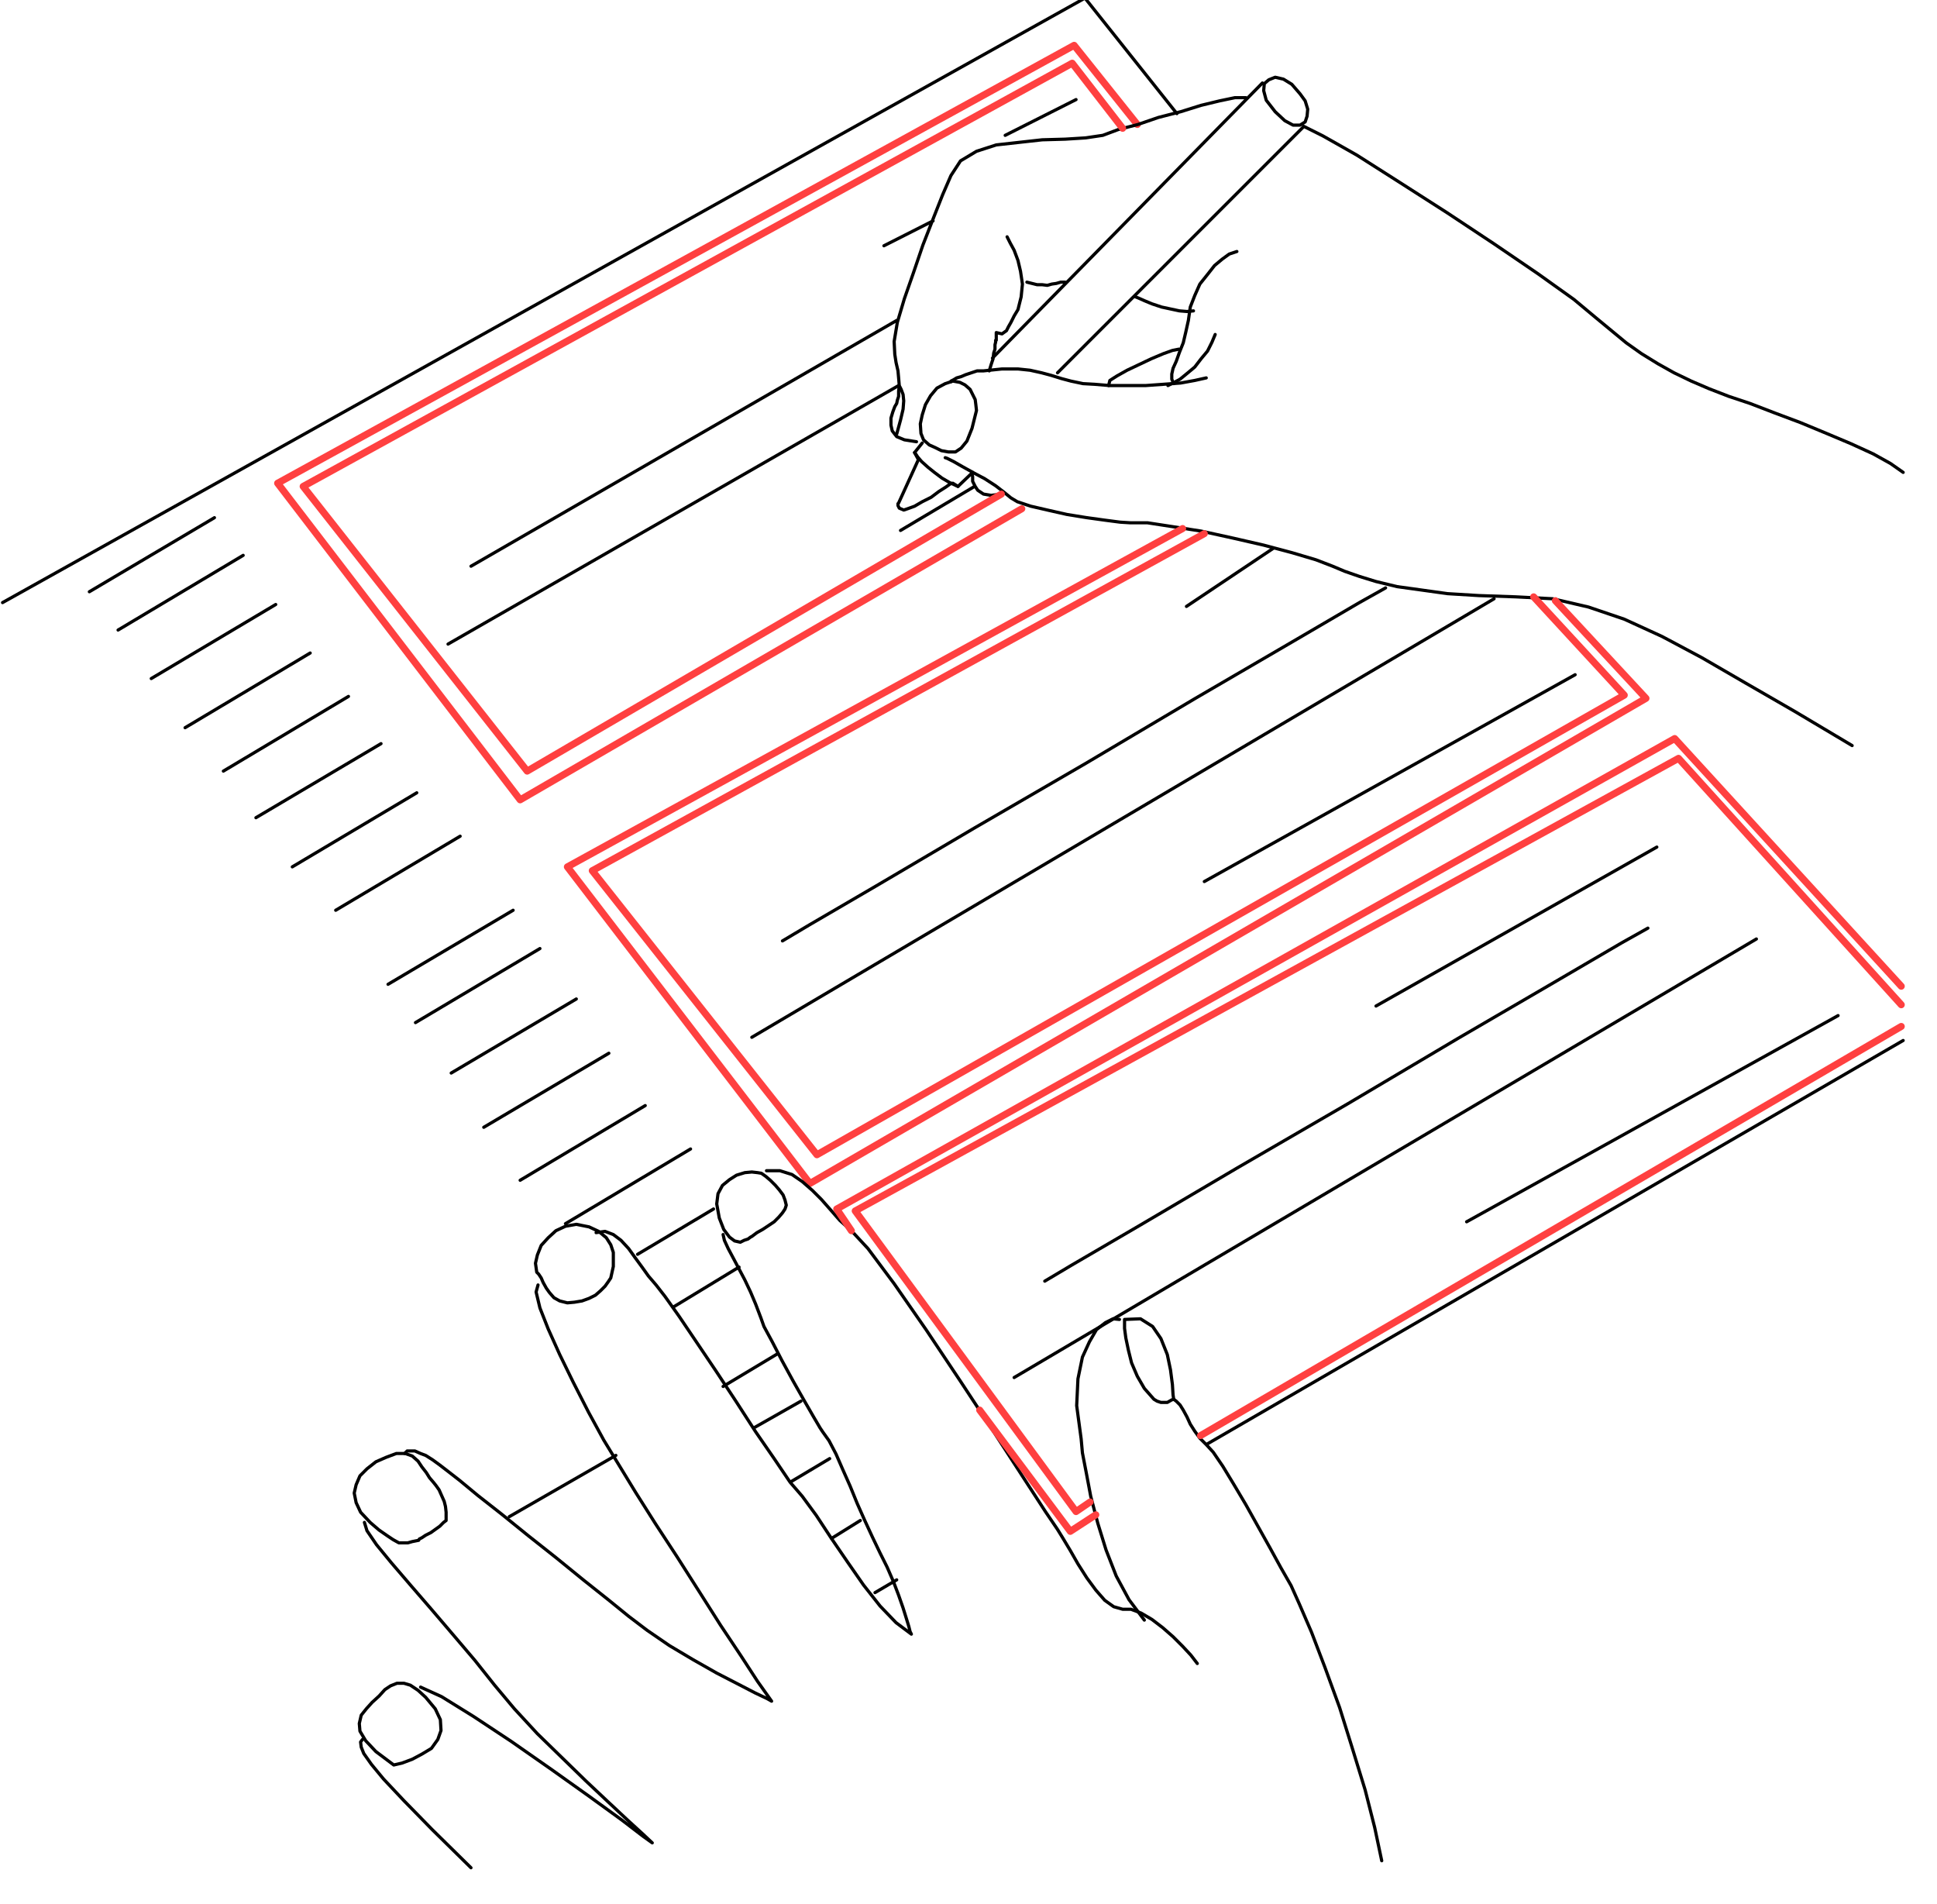 <svg xmlns="http://www.w3.org/2000/svg" fill-rule="evenodd" height="482.059" preserveAspectRatio="none" stroke-linecap="round" viewBox="0 0 3035 2983" width="490.455"><style>.pen1,.pen2{stroke:#000;stroke-width:5;stroke-linejoin:round}.pen2{stroke:#ff4040;stroke-width:11}</style><path class="pen1" fill="none" d="M4 944 1700-3l144 181"/><path class="pen2" fill="none" d="m1601 797-786 456-380-496L1683 71l99 124"/><path class="pen1" fill="none" d="m2037 147-13-15-13-8-13-3-10 4-7 6-1 11 4 15 14 18 15 14 13 7h11l8-5 3-9 1-11-4-13-8-11m-59-17-423 431m23-190 1 2 4 8 6 11 6 16 4 17 3 20-2 20-5 20-6 10-5 10-4 7-3 6-7 5-9-2v12h-1v3l-1 4v7l-2 6-1 9-3 9-3 10m59-139 8 2 8 2h8l8 1 7-2 7-1 7-2h7m-12 142 386-386 30 15 53 30 66 42 75 48 74 49 69 47 56 40 36 30 23 19 23 19 24 17 26 16 25 14 27 13 28 12 31 12 33 11 39 15 40 15 41 17 38 16 35 16 27 15 20 14"/><path class="pen1" fill="none" d="m1938 394-12 4-11 8-12 10-11 14-12 15-8 18-7 18-3 21-4 18-4 17-6 15-5 14-5 11-2 9v8l3 7"/><path class="pen1" fill="none" d="m1904 524-5 12-7 14-10 12-10 13-12 10-11 9-11 6-8 4"/><path class="pen1" fill="none" d="m1890 592-18 4-22 4-27 2-28 2h-56l-24-2-18-1-19-4-15-4-16-5-15-4-18-4-19-2h-25l-29 3h-10l-9 3-9 3-7 3-7 2-5 3-4 2v1"/><path class="pen1" fill="none" d="m1530 643-1-9-1-8-4-8-4-8-8-7-8-4-11-2-12 4-13 7-10 12-8 14-5 16-3 14 1 15 4 10 9 8 9 4 10 5 11 2h11l9-6 9-11 8-20 7-28m-49 74 3 1 10 5 14 8 18 10 17 9 17 11 13 10 11 9 10 6 21 7 26 6 31 7 31 5 29 4 23 3 16 1h27l39 6 45 7 50 11 48 11 45 12 37 11 26 10 19 8 23 8 26 8 33 8 36 5 43 6 49 3 58 2 58 3 56 13 56 19 59 27 62 33 69 40 78 45 89 53"/><path class="pen1" fill="none" d="M1952 153h-17l-24 5-29 7-32 10-35 9-32 11-31 8-24 9-27 4-32 2-36 1-36 4-36 4-31 10-25 15-15 23-13 30-15 38-16 41-15 44-14 40-11 37-5 30 1 20 2 13 3 13 1 11 1 12-1 9v8l-2 6-1 5-3 5-3 8-3 10v11l2 9 7 9 12 5 19 3m9 2-12 15 6 11-31 68-1 1v3l2 4 7 3 6-2 11-4 12-7 14-7 12-9 11-7 7-5 4-1 8 5 23-22-1 2 1 5v7l4 8 4 6 9 6 12 2 16-2m-184-389 77-39m113-134 111-56M738 887l667-385"/><path class="pen1" fill="none" d="m702 1009 706-405h0l2 2 2 4 3 8 1 10-1 13-4 17-6 22"/><path class="pen2" fill="none" d="m1569 774-743 434-351-446L1680 99l79 102"/><path class="pen1" fill="none" d="m1411 831 116-69M140 927l196-116M185 987l196-117m-144 193 195-116m-142 193 196-117m-136 185 196-117m-145 190 196-116m-139 193 195-116m-127 184 195-116m-113 232 196-116m-153 176 195-116m-139 195 196-116m-145 201 196-116m-139 199 196-117m-125 185 196-117m-83 165 119-71m-62 153 102-62m-25 187 85-51m-37 116 74-42m48 215 45-28m23 113 34-20m-607-99 167-96"/><path class="pen2" fill="none" d="m1853 828-964 530 380 496 1310-760-142-153"/><path class="pen2" fill="none" d="m1887 836-959 528 352 445 1265-720-142-154"/><path class="pen1" fill="none" d="m1226 1474 42-25 108-63 151-89 174-101 172-102 151-88 106-62 41-23m170 17-1163 687m709-244 581-324m-609-107 136-91m-233 1208v14l2 15 4 19 5 20 9 21 11 19 15 17 5 3 6 2h10l7-4 3-1-1-7-1-16-3-23-5-24-10-25-13-19-19-12-25 1m-8 0-10-1-12 6-14 11-11 19-11 24-7 34-2 42 7 52 2 22 6 31 7 37 11 42 13 42 16 41 20 37 24 32"/><path class="pen1" fill="none" d="m1876 2606-10-13-13-14-15-15-16-14-17-13-17-10-16-6h-13l-14-4-14-10-14-16-14-19-14-22-12-21-12-20-8-13-19-28-35-54-46-71-52-79-54-81-50-72-41-55-26-28-18-16-14-16-15-17-14-14-16-14-16-11-19-6h-21m-23 103 8-6 9-5 9-6 9-6 7-7 6-7 4-6 2-6-2-8-3-8-6-8-6-7-8-8-7-6-7-5-6-1-9-1-11 1-13 4-11 7-11 9-7 13-2 16 4 22 7 18 9 12 8 6 9 2 6-3 6-2 4-3 2-1m-45-3 2 9 6 13 8 15 9 17 9 17 9 19 8 19 8 21 5 14 13 24 15 29 18 33 17 30 15 26 10 17 4 6 10 14 11 21 10 23 12 27 11 27 12 27 12 26 12 25 11 22 10 23 8 21 7 20 5 16 4 13 2 8 2 4-24-18-25-26-26-33-25-36-26-38-23-35-22-30-19-22 62-37m-62 37-25-37-29-42-31-48-31-47-31-46-27-40-22-31-14-18-12-14-10-14-11-15-10-14-12-13-12-9-13-5-14 2"/><path class="pen1" fill="none" d="m841 1993-2-14 3-13 6-15 11-12 12-11 15-7 17-3 20 4 15 7 12 10 7 11 4 12v22l-2 9-2 9-4 6-5 7-7 7-8 7-10 5-11 4-12 2-11 1-12-3-9-5-7-8-5-7-5-9-3-7-4-6-3-3m2 20-3 11 6 25 13 33 18 40 21 43 24 47 24 44 25 41 25 41 31 49 34 52 35 55 33 52 32 48 26 40 22 31-7-4-19-9-27-14-33-17-37-21-37-22-35-24-29-22-32-26-39-31-43-35-43-34-42-34-37-29-29-24-18-14-13-10-11-8-11-7-8-3-9-4h-12l-4 4"/><path class="pen1" fill="none" d="m656 2413 1-2 4-2 6-4 8-4 7-5 7-5 6-6 4-3v-13l-1-9-2-8-4-9-4-9-5-7-4-5-6-7-5-8-7-9-6-9-9-8-11-4h-14l-16 6-16 7-14 11-11 11-6 14-3 13 3 15 7 15 15 16 14 12 13 9 9 6 9 5h14l7-2 10-2m-85-28 4 13 15 22 23 28 30 35 32 37 35 41 34 40 31 39 31 37 36 39 38 37 38 37 34 32 31 29 23 21 16 15-14-10-34-26-51-37-59-42-63-44-59-39-50-31-33-15m-42 122 13-3 16-6 15-8 15-9 10-14 5-14-1-17-8-17-15-18-12-11-12-8-10-3h-11l-10 4-9 6-9 10-11 10-9 10-8 10-3 13 1 12 9 15 16 17 28 21m-49-40-3 4 1 8 4 10 12 17 19 23 32 34 44 45 61 60m1101-734 4 3 6 6 5 8 6 11 5 11 7 11 8 11 10 10 11 12 15 22 17 28 19 32 19 34 19 34 17 31 16 28 13 29 19 44 21 55 23 63 20 64 20 65 15 59 11 52M1779 465l5 2 9 4 12 5 15 5 14 3 14 3 12 1 10-1m20 1776 1092-633"/><path class="pen2" fill="none" d="m2979 1608-1098 641m-173 104-22 15-346-471 1290-709 349 386"/><path class="pen1" fill="none" d="m1637 2007 42-25 108-63 151-89 174-101 172-102 151-88 106-62 41-23m170 17-1163 687m709-244 582-323"/><path class="pen2" fill="none" d="m1717 2373-40 26-142-190m-201-281-23-34 1313-737 355 388"/><path class="pen1" fill="none" d="m2156 1576 440-249m-749-780-10 2-14 5-19 8-19 9-19 9-16 9-11 7-2 8m-304 105 1 1 4 6 6 7 10 9 10 8 12 9 12 7 13 6"/></svg>

